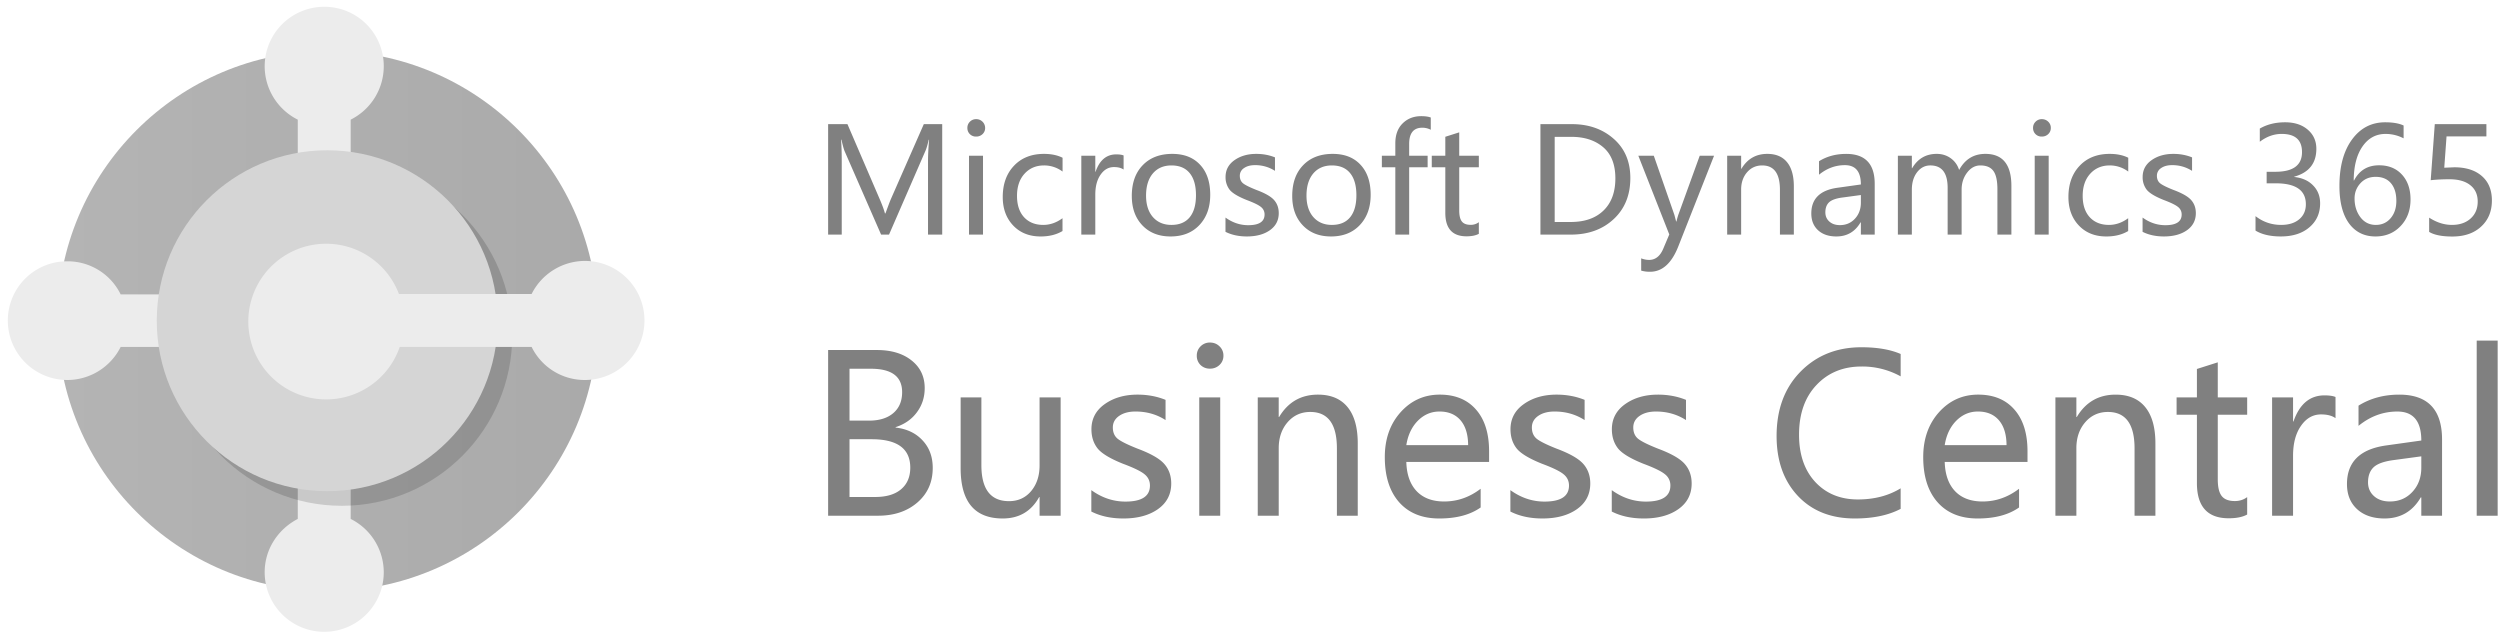 <svg width="184" height="47" viewBox="0 0 184 47" fill="none" xmlns="http://www.w3.org/2000/svg"><path d="M24.107 43.508c10.979 0 19.878-8.9 19.878-19.878s-8.9-19.878-19.878-19.878S4.23 12.652 4.23 23.63s8.9 19.878 19.878 19.878z" fill="url(#paint0_linear_1_5119)"/><path d="M28.245 4.882A4.364 4.364 0 0023.863.5a4.382 4.382 0 00-4.383 4.382 4.399 4.399 0 002.435 3.924V28.8h3.895V8.806a4.399 4.399 0 002.435-3.924z" fill="#ECECEC"/><path d="M19.48 42.118a4.382 4.382 0 008.765 0 4.4 4.4 0 00-2.435-3.925V18.201h-3.895v19.992c-1.432.745-2.435 2.206-2.435 3.925z" fill="#ECECEC"/><path d="M4.957 19.232a4.358 4.358 0 00-4.382 4.354 4.382 4.382 0 004.382 4.382 4.399 4.399 0 003.924-2.434h19.993v-3.867H8.881a4.348 4.348 0 00-3.924-2.435z" fill="#ECECEC"/><g filter="url(#filter0_f_1_5119)"><path d="M25.158 37.226c6.928 0 12.545-5.617 12.545-12.546 0-6.928-5.617-12.545-12.545-12.545-6.93 0-12.546 5.617-12.546 12.545 0 6.929 5.617 12.546 12.546 12.546z" fill="#000" fill-opacity=".15"/></g><path d="M24.083 36.151c6.93 0 12.546-5.617 12.546-12.546 0-6.928-5.617-12.545-12.546-12.545-6.928 0-12.545 5.617-12.545 12.545 0 6.93 5.617 12.546 12.545 12.546z" fill="#D5D5D5"/><path d="M23.929 29.396a5.729 5.729 0 100-11.457 5.729 5.729 0 000 11.457z" fill="#ECECEC"/><path d="M43.051 27.968a4.382 4.382 0 100-8.764 4.399 4.399 0 00-3.924 2.434H19.134v3.896h19.993a4.348 4.348 0 003.924 2.434z" fill="#ECECEC"/><g fill="gray"><path d="M68.302 17.267v-5.385c0-.444.026-.977.079-1.6h-.026c-.091.392-.172.665-.242.819l-2.681 6.166h-.583l-2.676-6.12c-.063-.14-.144-.428-.242-.865H61.9c.035.378.052.927.052 1.648v5.337H60.95v-8.13h1.422l2.398 5.574c.182.427.303.76.362.997h.037c.182-.5.31-.84.383-1.018l2.44-5.552h1.355v8.129h-1.045zm2.897-7.851a.62.62 0 01.184-.457.628.628 0 01.462-.189.648.648 0 01.661.646.603.603 0 01-.194.457.654.654 0 01-.468.178.62.62 0 01-.645-.635zm.12 7.85v-5.803h1.03v5.804h-1.03zm6.881-.262c-.445.266-.98.4-1.606.4-.84 0-1.515-.27-2.026-.809-.51-.539-.766-1.237-.766-2.094 0-.951.275-1.718.824-2.298.553-.585 1.29-.877 2.214-.877.532 0 .987.095 1.365.284v1.018a2.25 2.25 0 00-1.365-.452c-.587 0-1.067.205-1.438.614-.367.406-.55.948-.55 1.627 0 .668.173 1.191.519 1.57.35.377.82.566 1.412.566.5 0 .972-.164 1.417-.493v.944zm4.497-4.524c-.171-.122-.408-.183-.708-.183-.4 0-.728.187-.987.561-.259.371-.388.861-.388 1.47v2.939h-1.029v-5.804h1.029v1.18h.02c.294-.853.802-1.28 1.522-1.28.235 0 .415.026.541.079v1.039zm.603 1.948c0-.959.268-1.715.803-2.267.536-.557 1.262-.835 2.178-.835.871 0 1.554.268 2.047.803.497.532.745 1.268.745 2.21 0 .916-.264 1.656-.792 2.22-.529.563-1.237.844-2.126.844-.867 0-1.56-.273-2.078-.819-.518-.545-.776-1.264-.776-2.156zm1.05-.032c0 .668.168 1.195.504 1.58.34.385.794.577 1.364.577.588 0 1.036-.187 1.344-.562.308-.377.462-.918.462-1.621 0-.707-.154-1.25-.462-1.627-.308-.378-.756-.567-1.344-.567-.577 0-1.034.198-1.37.593-.332.396-.498.938-.498 1.627zm5.846 1.616c.518.375 1.076.562 1.674.562.801 0 1.202-.262 1.202-.787a.681.681 0 00-.262-.551c-.175-.147-.53-.32-1.066-.52-.644-.259-1.061-.514-1.254-.766a1.491 1.491 0 01-.289-.924c0-.514.217-.925.651-1.233.438-.311.974-.467 1.611-.467.494 0 .952.086 1.375.257v.992a2.662 2.662 0 00-1.474-.42c-.33 0-.597.072-.803.216a.66.66 0 00-.31.566c0 .231.073.411.22.54.15.13.481.296.992.5.648.24 1.085.49 1.312.75.228.259.341.579.341.96 0 .532-.218.952-.656 1.26-.433.304-.997.456-1.69.456-.601 0-1.126-.114-1.574-.341v-1.05zm4.912-1.584c0-.959.268-1.715.803-2.267.535-.557 1.261-.835 2.178-.835.871 0 1.553.268 2.047.803.496.532.745 1.268.745 2.21 0 .916-.264 1.656-.793 2.22-.528.563-1.236.844-2.125.844-.868 0-1.56-.273-2.078-.819-.518-.545-.777-1.264-.777-2.156zm1.05-.032c0 .668.168 1.195.504 1.58.339.385.794.577 1.364.577.588 0 1.035-.187 1.343-.562.308-.377.462-.918.462-1.621 0-.707-.154-1.25-.462-1.627-.308-.378-.755-.567-1.343-.567-.577 0-1.034.198-1.37.593-.332.396-.498.938-.498 1.627zm9.147-4.844a1.322 1.322 0 00-.625-.152c-.644 0-.965.399-.965 1.197v.866h1.359v.85h-1.359v4.954h-1.019v-4.954h-.991v-.85h.991v-.913c0-.623.179-1.111.536-1.465.36-.357.817-.535 1.369-.535.294 0 .529.033.704.1v.902zm3.537 7.657c-.224.122-.527.184-.908.184-1.039 0-1.559-.576-1.559-1.727v-3.353h-.997v-.85h.997v-1.396l1.024-.326v1.722h1.443v.85h-1.443v3.17c0 .38.064.654.194.818.129.165.344.247.645.247a.976.976 0 00.604-.194v.855zm4.534.058v-8.13h2.319c1.232 0 2.255.36 3.07 1.077.819.717 1.228 1.679 1.228 2.886 0 1.26-.409 2.269-1.228 3.028-.815.76-1.866 1.139-3.154 1.139h-2.235zm1.049-7.195v6.266h1.181c1.032 0 1.837-.282 2.414-.845.581-.563.871-1.352.871-2.367 0-1.014-.297-1.777-.892-2.288-.595-.51-1.377-.766-2.346-.766h-1.228zm11.729 1.391l-2.634 6.68c-.49 1.239-1.181 1.858-2.073 1.858a2.25 2.25 0 01-.656-.084v-.903a1.6 1.6 0 00.577.116c.466 0 .814-.273 1.045-.819l.446-1.055-2.278-5.793h1.139l1.517 4.36.125.478h.027c.021-.108.063-.264.126-.467l1.584-4.371h1.055zm5.873 5.804h-1.024v-3.301c0-1.193-.435-1.79-1.306-1.79-.452 0-.823.168-1.113.504-.29.336-.436.761-.436 1.275v3.312h-1.028v-5.804h1.028v.96h.021c.438-.731 1.073-1.097 1.905-1.097.637 0 1.122.205 1.454.614.332.406.499.999.499 1.78v3.547zm1.852-5.4c.577-.36 1.244-.54 2-.54 1.399 0 2.099.734 2.099 2.203v3.737h-1.018v-.898h-.027c-.402.69-.995 1.034-1.779 1.034-.563 0-1.011-.152-1.343-.456-.332-.305-.499-.716-.499-1.234 0-1.084.642-1.716 1.926-1.894l1.722-.242c0-.948-.392-1.422-1.176-1.422-.696 0-1.331.235-1.905.704v-.992zm1.721 2.67c-.475.064-.804.183-.986.358-.179.175-.268.42-.268.734 0 .277.098.502.294.677.196.175.455.263.777.263.448 0 .817-.158 1.107-.473.29-.314.436-.71.436-1.186v-.556l-1.36.184zm12.438 2.73h-1.029v-3.333c0-.63-.098-1.079-.294-1.348-.196-.273-.517-.41-.965-.41-.378 0-.702.177-.971.53-.27.354-.404.772-.404 1.255v3.306h-1.029v-3.438c0-1.102-.425-1.653-1.275-1.653-.392 0-.717.168-.976.504-.256.336-.383.764-.383 1.286v3.3h-1.029v-5.803h1.029v.918h.021c.413-.703 1.016-1.055 1.81-1.055.389 0 .731.107 1.029.32.297.214.504.502.619.866.43-.79 1.074-1.186 1.931-1.186 1.277 0 1.916.787 1.916 2.362v3.579zm1.595-7.851a.62.62 0 01.184-.457.629.629 0 01.462-.189c.185 0 .341.062.467.184a.61.61 0 01.194.462.604.604 0 01-.194.457.655.655 0 01-.467.178.618.618 0 01-.646-.635zm.121 7.85v-5.803h1.028v5.804h-1.028zm6.88-.262c-.445.266-.98.4-1.606.4-.84 0-1.515-.27-2.026-.809-.511-.539-.766-1.237-.766-2.094 0-.951.275-1.718.824-2.298.553-.585 1.291-.877 2.215-.877.531 0 .986.095 1.364.284v1.018a2.248 2.248 0 00-1.364-.452c-.588 0-1.068.205-1.438.614-.368.406-.551.948-.551 1.627 0 .668.173 1.191.519 1.57.35.377.821.566 1.412.566.5 0 .972-.164 1.417-.493v.944zm1.06-.992c.518.375 1.076.562 1.674.562.801 0 1.202-.262 1.202-.787a.681.681 0 00-.263-.551c-.175-.147-.53-.32-1.065-.52-.644-.259-1.062-.514-1.254-.766a1.488 1.488 0 01-.289-.924c0-.514.217-.925.651-1.233.437-.311.974-.467 1.611-.467.493 0 .951.086 1.375.257v.992a2.664 2.664 0 00-1.475-.42c-.329 0-.596.072-.803.216a.66.66 0 00-.309.566c0 .231.073.411.22.54.15.13.481.296.992.5.647.24 1.084.49 1.312.75.227.259.341.579.341.96 0 .532-.219.952-.656 1.26-.434.304-.997.456-1.69.456-.602 0-1.126-.114-1.574-.341v-1.05zm8.312-.104c.557.43 1.185.645 1.884.645.56 0 1.003-.137 1.328-.41.329-.276.493-.645.493-1.107 0-1.028-.736-1.543-2.209-1.543h-.677v-.85h.645c1.305 0 1.958-.482 1.958-1.448 0-.892-.499-1.338-1.496-1.338-.57 0-1.107.192-1.611.577v-.97c.532-.309 1.153-.463 1.863-.463.693 0 1.249.182 1.669.546.42.36.63.83.63 1.407 0 1.063-.543 1.747-1.627 2.051v.021c.588.063 1.051.272 1.391.625.342.35.514.787.514 1.312 0 .731-.264 1.32-.793 1.768-.524.448-1.224.672-2.099.672-.769 0-1.39-.143-1.863-.43v-1.065zm10.9-5.726a2.874 2.874 0 00-1.328-.325c-.703 0-1.268.306-1.695.918-.426.612-.643 1.448-.65 2.509h.026c.385-.746.999-1.118 1.842-1.118.703 0 1.265.229 1.684.687.42.459.63 1.067.63 1.827 0 .794-.243 1.446-.729 1.957-.483.51-1.101.766-1.853.766-.825 0-1.474-.322-1.947-.965-.469-.648-.703-1.564-.703-2.75 0-1.435.308-2.574.924-3.417.619-.846 1.432-1.27 2.44-1.27.577 0 1.03.08 1.359.237v.944zm-3.61 4.424c0 .535.141.994.425 1.375.287.381.666.572 1.138.572.448 0 .812-.164 1.092-.493.28-.33.42-.752.42-1.27 0-.56-.133-.996-.399-1.307-.262-.311-.637-.467-1.123-.467-.462 0-.836.157-1.123.472-.287.315-.43.688-.43 1.118zm10.107.152c0 .794-.264 1.435-.793 1.92-.524.487-1.231.73-2.12.73-.762 0-1.331-.113-1.705-.34v-1.05c.549.357 1.109.535 1.679.535.567 0 1.023-.156 1.37-.467.35-.315.525-.731.525-1.249 0-.518-.182-.92-.546-1.207-.361-.29-.871-.436-1.533-.436-.51 0-.97.023-1.38.069l.299-4.125h3.8v.902h-2.934l-.168 2.304.74-.031c.861 0 1.536.215 2.026.645.493.427.74 1.027.74 1.8zM60.95 37.956V25.762h3.582c1.07 0 1.926.257 2.566.772.64.509.96 1.186.96 2.03 0 .672-.191 1.265-.575 1.78-.377.514-.9.879-1.566 1.094v.031c.83.095 1.49.41 1.984.945.498.53.748 1.204.748 2.023 0 1.05-.378 1.9-1.134 2.55-.75.646-1.713.969-2.889.969H60.95zm1.574-10.816v3.818h1.433c.76 0 1.357-.184 1.787-.551.436-.373.653-.887.653-1.543 0-1.15-.766-1.724-2.298-1.724h-1.575zm0 5.187v4.251h1.89c.823 0 1.459-.189 1.904-.567.452-.383.678-.913.678-1.59 0-1.396-.948-2.094-2.842-2.094h-1.63zm15.539 5.629h-1.55v-1.37h-.032c-.583 1.05-1.477 1.574-2.684 1.574-2.063 0-3.094-1.233-3.094-3.7v-5.21h1.527v4.982c0 1.769.677 2.653 2.031 2.653.672 0 1.215-.247 1.63-.74.414-.498.621-1.126.621-1.881v-5.015h1.551v8.707zm2.259-1.882c.777.562 1.614.843 2.511.843 1.202 0 1.803-.394 1.803-1.181 0-.336-.131-.612-.393-.827-.263-.22-.795-.48-1.599-.779-.965-.388-1.592-.772-1.88-1.15-.29-.382-.434-.844-.434-1.385 0-.771.326-1.388.976-1.85.656-.467 1.462-.7 2.417-.7.74 0 1.427.128 2.062.385v1.488c-.65-.42-1.388-.63-2.212-.63-.493 0-.894.108-1.204.323-.31.215-.464.499-.464.85 0 .347.11.617.33.811.226.194.722.444 1.488.748.97.362 1.627.737 1.968 1.126.341.388.512.868.512 1.44 0 .798-.328 1.428-.984 1.89-.651.456-1.496.684-2.535.684-.903 0-1.69-.17-2.362-.511v-1.575zm7.762-9.894a.93.93 0 01.275-.685.942.942 0 01.693-.284c.278 0 .512.092.7.276a.913.913 0 01.292.693.904.904 0 01-.291.684.98.98 0 01-.7.268.954.954 0 01-.694-.268.93.93 0 01-.275-.684zm.181 11.776v-8.707h1.543v8.707h-1.543zm11.665 0h-1.534v-4.952c0-1.79-.653-2.684-1.96-2.684-.677 0-1.233.252-1.669.756-.435.503-.653 1.141-.653 1.913v4.967H92.57v-8.707h1.543v1.441h.031c.656-1.097 1.609-1.645 2.858-1.645.955 0 1.681.307 2.18.92.499.61.748 1.5.748 2.67v5.32zm9.667-3.96h-6.092c.026.929.28 1.648.763 2.157.483.504 1.157.756 2.023.756.976 0 1.871-.313 2.685-.937v1.377c-.767.541-1.782.811-3.047.811-1.259 0-2.243-.398-2.952-1.196-.703-.798-1.055-1.905-1.055-3.322 0-1.333.386-2.433 1.158-3.298.776-.866 1.739-1.3 2.889-1.3 1.138 0 2.028.368 2.668 1.103.64.73.96 1.753.96 3.07v.78zm-1.542-1.236c-.006-.787-.192-1.396-.559-1.826-.368-.43-.885-.646-1.551-.646-.614 0-1.147.229-1.598.685-.446.457-.727 1.053-.842 1.787h4.55zm3.109 3.314c.777.562 1.614.843 2.511.843 1.202 0 1.803-.394 1.803-1.181 0-.336-.132-.612-.394-.827-.262-.22-.795-.48-1.598-.779-.966-.388-1.593-.772-1.881-1.15-.289-.382-.433-.844-.433-1.385 0-.771.325-1.388.976-1.85.656-.467 1.461-.7 2.416-.7.74 0 1.428.128 2.063.385v1.488c-.651-.42-1.388-.63-2.212-.63-.493 0-.895.108-1.204.323-.31.215-.465.499-.465.85 0 .347.11.617.331.811.225.194.721.444 1.487.748.971.362 1.627.737 1.968 1.126.342.388.512.868.512 1.44 0 .798-.328 1.428-.984 1.89-.651.456-1.496.684-2.535.684-.902 0-1.689-.17-2.361-.511v-1.575zm7.462 0c.777.562 1.614.843 2.511.843 1.202 0 1.803-.394 1.803-1.181a1.02 1.02 0 00-.394-.827c-.262-.22-.795-.48-1.598-.779-.965-.388-1.592-.772-1.881-1.15-.289-.382-.433-.844-.433-1.385 0-.771.326-1.388.976-1.85.656-.467 1.462-.7 2.417-.7.74 0 1.427.128 2.062.385v1.488c-.65-.42-1.388-.63-2.212-.63-.493 0-.894.108-1.204.323-.31.215-.464.499-.464.85 0 .347.11.617.33.811.226.194.722.444 1.488.748.971.362 1.627.737 1.968 1.126.341.388.511.868.511 1.44 0 .798-.328 1.428-.983 1.89-.651.456-1.496.684-2.535.684-.903 0-1.69-.17-2.362-.511v-1.575zm21.262 1.378c-.897.472-2.023.708-3.377.708-1.748 0-3.144-.553-4.188-1.66-1.044-1.113-1.566-2.583-1.566-4.409 0-1.963.587-3.542 1.763-4.739 1.175-1.196 2.668-1.794 4.479-1.794 1.165 0 2.128.165 2.889.495V27.7a5.828 5.828 0 00-2.873-.725c-1.359 0-2.467.454-3.322 1.362-.856.903-1.283 2.123-1.283 3.66 0 1.46.399 2.62 1.196 3.48.798.855 1.842 1.283 3.133 1.283 1.207 0 2.257-.273 3.149-.819v1.512zm9.336-3.456h-6.093c.026.929.281 1.648.764 2.157.482.504 1.157.756 2.023.756.976 0 1.87-.313 2.684-.937v1.377c-.766.541-1.782.811-3.046.811-1.26 0-2.244-.398-2.952-1.196-.704-.798-1.055-1.905-1.055-3.322 0-1.333.386-2.433 1.157-3.298.777-.866 1.74-1.3 2.889-1.3 1.139 0 2.028.368 2.668 1.103.641.73.961 1.753.961 3.07v.78zm-1.543-1.236c-.005-.787-.192-1.396-.559-1.826-.367-.43-.884-.646-1.551-.646-.614 0-1.146.229-1.598.685-.446.457-.727 1.053-.842 1.787h4.55zm10.957 5.196h-1.535v-4.952c0-1.79-.653-2.684-1.96-2.684-.677 0-1.233.252-1.668.756-.436.503-.654 1.141-.654 1.913v4.967h-1.543v-8.707h1.543v1.441h.032c.656-1.097 1.608-1.645 2.857-1.645.955 0 1.682.307 2.181.92.498.61.747 1.5.747 2.67v5.32zm6.754-.087c-.336.184-.789.276-1.361.276-1.559 0-2.338-.864-2.338-2.59v-5.03h-1.496V29.25h1.496v-2.094l1.535-.488v2.582h2.164v1.275h-2.164v4.754c0 .572.097.982.291 1.228.194.247.517.37.968.37.346 0 .648-.097.905-.291v1.283zm6.502-7.092c-.257-.184-.611-.276-1.062-.276-.599 0-1.092.28-1.48.842-.389.557-.583 1.291-.583 2.204v4.409h-1.543v-8.707h1.543v1.772h.032c.441-1.28 1.202-1.921 2.283-1.921.351 0 .621.04.81.118v1.559zm1.693-.921c.866-.54 1.865-.811 2.999-.811 2.099 0 3.149 1.102 3.149 3.306v5.605h-1.527V36.61h-.04c-.603 1.033-1.493 1.55-2.668 1.55-.845 0-1.517-.228-2.016-.684-.498-.457-.747-1.074-.747-1.85 0-1.627.963-2.575 2.889-2.842l2.582-.362c0-1.422-.588-2.133-1.764-2.133-1.044 0-1.997.351-2.857 1.054v-1.487zm2.582 4.006c-.714.095-1.207.273-1.48.536-.268.262-.402.63-.402 1.102 0 .414.147.753.441 1.015.294.263.682.394 1.165.394.672 0 1.226-.236 1.661-.709.436-.472.654-1.065.654-1.779v-.834l-2.039.275zm6.116 4.094V25.07h1.543v12.886h-1.543z"/></g><defs><linearGradient id="paint0_linear_1_5119" x1="4.229" y1="23.624" x2="43.964" y2="23.624" gradientUnits="userSpaceOnUse"><stop stop-color="#B4B4B4"/><stop offset="1" stop-color="#AAA"/></linearGradient><filter id="filter0_f_1_5119" x="8.612" y="8.135" width="33.091" height="33.091" filterUnits="userSpaceOnUse" color-interpolation-filters="sRGB"><feFlood flood-opacity="0" result="BackgroundImageFix"/><feBlend in="SourceGraphic" in2="BackgroundImageFix" result="shape"/><feGaussianBlur stdDeviation="2" result="effect1_foregroundBlur_1_5119"/></filter></defs></svg>